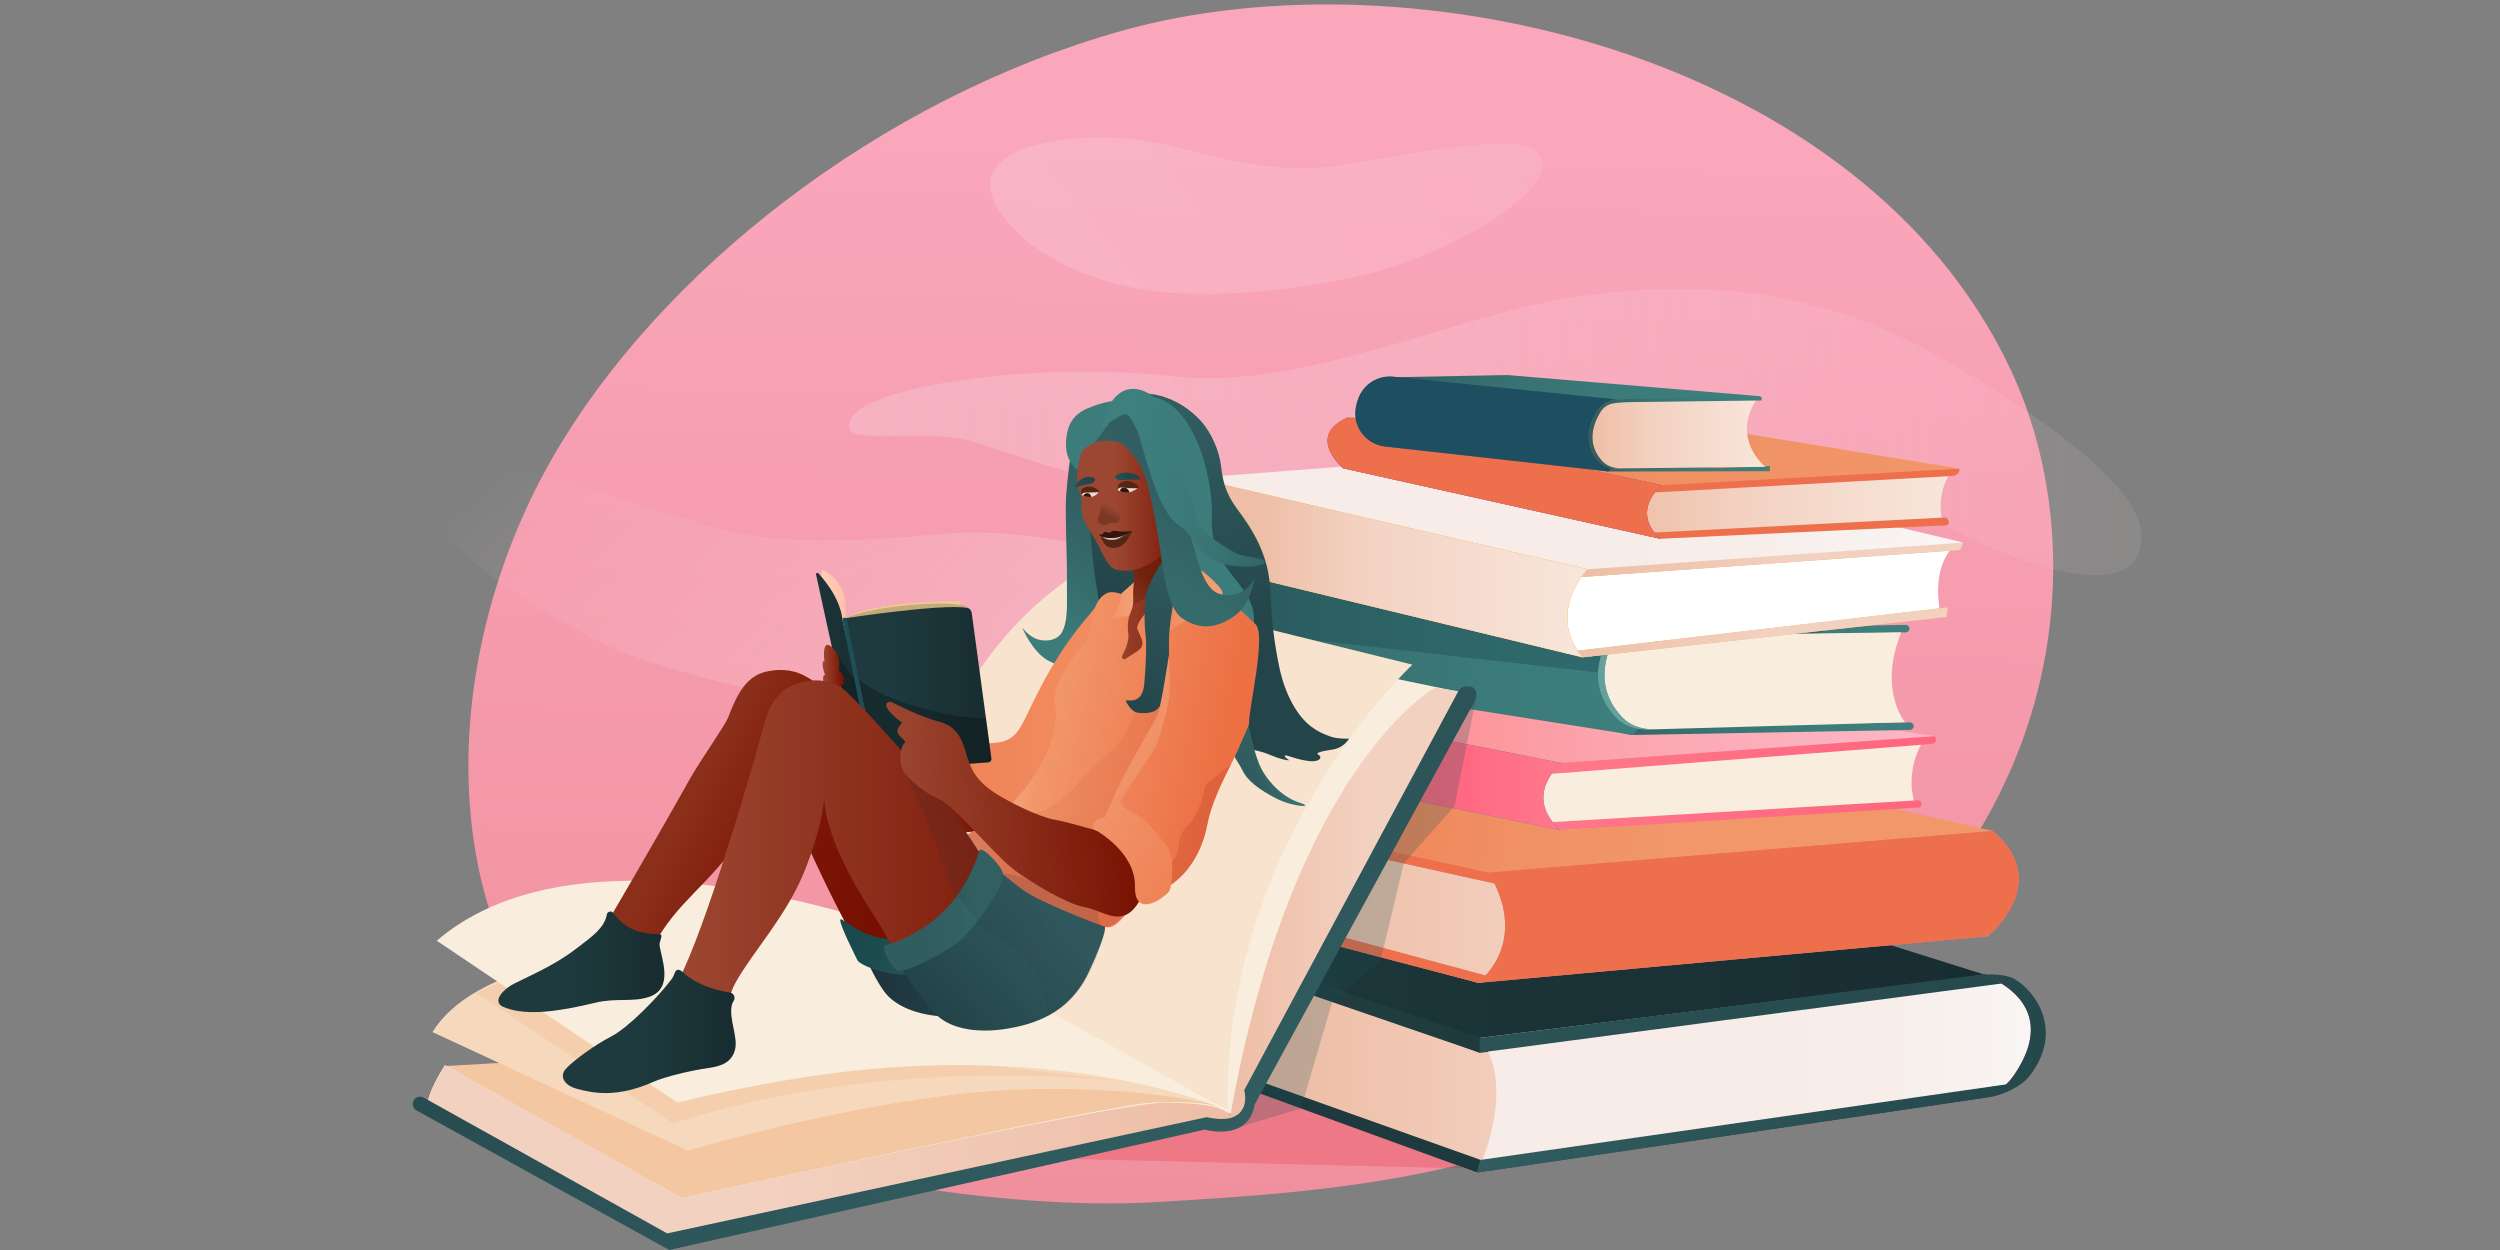 <svg xmlns="http://www.w3.org/2000/svg" xmlns:xlink="http://www.w3.org/1999/xlink" viewBox="0 0 1440 720"><rect x="0" y="0" width="1440" height="720" fill="#808080" stroke="none"/><defs><linearGradient id="linear-gradient" x1="497.43" x2="173.33" y1="848.78" y2="1653.29" gradientTransform="rotate(-21.24 -1604.116 -70.046) scale(1.03 1.08)" gradientUnits="userSpaceOnUse"><stop offset="0" stop-color="#faa6bb"/><stop offset=".81" stop-color="#ee8a96"/></linearGradient><linearGradient id="linear-gradient-2" x1="-4418.63" x2="-3763.01" y1="-2316.76" y2="-2063.04" gradientTransform="matrix(-.991 .375 -.368 -.973 -4013.12 -341.39)" gradientUnits="userSpaceOnUse"><stop offset="0" stop-color="#f8d7dd" stop-opacity=".2"/><stop offset=".2" stop-color="#f7d3da" stop-opacity=".34"/><stop offset=".65" stop-color="#f5cbd3" stop-opacity=".7"/><stop offset="1" stop-color="#f4c5ce"/></linearGradient><linearGradient id="linear-gradient-3" x1="-2722.79" x2="-2179" y1="-459.89" y2="-363.69" gradientTransform="rotate(-41.66 457.087 -2662.855) scale(.48 1)" gradientUnits="userSpaceOnUse"><stop offset="0" stop-color="#f8d7dd"/><stop offset="1" stop-color="#f4c5ce"/></linearGradient><linearGradient id="linear-gradient-4" x1="-5760.94" x2="-5017.43" y1="-874.24" y2="-742.71" gradientTransform="matrix(-.328 -.364 -.796 .611 -1933.96 -1124.71)" gradientUnits="userSpaceOnUse"><stop offset="0" stop-color="#f8d7dd"/><stop offset=".16" stop-color="#f7d4da" stop-opacity=".86"/><stop offset=".52" stop-color="#f6ced5" stop-opacity=".51"/><stop offset="1" stop-color="#f4c5ce" stop-opacity="0"/></linearGradient><linearGradient xlink:href="#linear-gradient-3" id="linear-gradient-5" x1="1472.01" x2="2387.13" y1="-4872.2" y2="-4710.32" gradientTransform="matrix(.297 .221 .122 -.807 865.49 -3871.19)"/><linearGradient id="linear-gradient-6" x1="570.06" x2="888.93" y1="590.8" y2="590.8" gradientUnits="userSpaceOnUse"><stop offset=".55" stop-color="#eebea6"/><stop offset="1" stop-color="#f3d1c1"/></linearGradient><linearGradient id="linear-gradient-7" x1="572.88" x2="1173.69" y1="543.54" y2="543.54" gradientUnits="userSpaceOnUse"><stop offset="0" stop-color="#1e3a3e"/><stop offset=".95" stop-color="#182d31"/></linearGradient><linearGradient id="linear-gradient-8" x1="850.83" x2="1175.42" y1="618.7" y2="618.7" gradientUnits="userSpaceOnUse"><stop offset=".44" stop-color="#f7ece7"/><stop offset=".74" stop-color="#f7eeea"/><stop offset="1" stop-color="#f9f6f5"/></linearGradient><linearGradient id="linear-gradient-9" x1="572.88" x2="1157.48" y1="554.82" y2="554.82" gradientUnits="userSpaceOnUse"><stop offset="0" stop-color="#315d60"/><stop offset="1" stop-color="#25484b"/></linearGradient><linearGradient xlink:href="#linear-gradient-9" id="linear-gradient-10" x1="850.83" x2="1178.38" y1="618.36" y2="618.36"/><linearGradient xlink:href="#linear-gradient-9" id="linear-gradient-11" x1="850.83" x2="1162.13" y1="649.55" y2="649.55"/><linearGradient id="linear-gradient-12" x1="852.81" x2="564.42" y1="620.43" y2="620.43" gradientUnits="userSpaceOnUse"><stop offset=".32" stop-color="#1e3a3e"/><stop offset=".95" stop-color="#182d31"/></linearGradient><linearGradient xlink:href="#linear-gradient-6" id="linear-gradient-13" x1="598.5" x2="890.88" y1="505.09" y2="505.09"/><linearGradient id="linear-gradient-14" x1="596.02" x2="1148.14" y1="438.69" y2="508.65" gradientUnits="userSpaceOnUse"><stop offset="0" stop-color="#ee6f4c"/><stop offset=".31" stop-color="#f08256"/><stop offset=".31" stop-color="#f08256"/><stop offset=".51" stop-color="#f09164"/><stop offset=".67" stop-color="#f19769"/></linearGradient><linearGradient id="linear-gradient-15" x1="893.79" x2="1115.13" y1="434.86" y2="434.86" gradientUnits="userSpaceOnUse"><stop offset="0" stop-color="#ff798b"/><stop offset="1" stop-color="#ff657f"/></linearGradient><linearGradient xlink:href="#linear-gradient-15" id="linear-gradient-16" x1="873.01" x2="1106.83" y1="469.56" y2="469.56"/><linearGradient id="New_Gradient_Swatch_copy_9" x1="1114.35" x2="671.46" y1="413.49" y2="413.49" gradientUnits="userSpaceOnUse"><stop offset="0" stop-color="#fbb6c4"/><stop offset=".19" stop-color="#fbb1be"/><stop offset=".43" stop-color="#fca4ad"/><stop offset=".71" stop-color="#fd8e91"/><stop offset="1" stop-color="#ff726e"/></linearGradient><linearGradient id="linear-gradient-17" x1="899.35" x2="657.29" y1="436.24" y2="436.24" gradientUnits="userSpaceOnUse"><stop offset="0" stop-color="#ff788b"/><stop offset=".29" stop-color="#ff657f"/></linearGradient><linearGradient id="linear-gradient-18" x1="912.21" x2="1102.27" y1="416.14" y2="416.14" gradientUnits="userSpaceOnUse"><stop offset="0" stop-color="#315d60"/><stop offset=".03" stop-color="#315f62"/><stop offset=".33" stop-color="#387171"/><stop offset=".65" stop-color="#3b7c7a"/><stop offset="1" stop-color="#3d807e"/></linearGradient><linearGradient xlink:href="#linear-gradient-18" id="linear-gradient-19" x1="686.45" x2="959.75" y1="377.66" y2="377.66"/><linearGradient xlink:href="#linear-gradient-18" id="linear-gradient-20" x1="909.76" x2="1099.82" y1="359.97" y2="359.97"/><linearGradient id="linear-gradient-21" x1="910.03" x2="1130.86" y1="322.46" y2="322.46" gradientUnits="userSpaceOnUse"><stop offset="0" stop-color="#eebea6"/><stop offset=".59" stop-color="#f3d1c1"/></linearGradient><linearGradient xlink:href="#linear-gradient-21" id="linear-gradient-22" x1="886.06" x2="1121.97" y1="364.21" y2="364.21"/><linearGradient xlink:href="#linear-gradient-8" id="linear-gradient-23" x1="687.95" x2="1130.86" y1="302.97" y2="302.97"/><linearGradient id="linear-gradient-24" x1="672.71" x2="914.37" y1="326.96" y2="326.96" gradientUnits="userSpaceOnUse"><stop offset=".22" stop-color="#eebea6"/><stop offset=".45" stop-color="#f3d1c1"/><stop offset=".49" stop-color="#f3d3c3"/><stop offset="1" stop-color="#f8e6db"/></linearGradient><linearGradient id="linear-gradient-25" x1="933.27" x2="1123.81" y1="288.9" y2="288.9" gradientUnits="userSpaceOnUse"><stop offset="0" stop-color="#eebea6"/><stop offset=".36" stop-color="#f3d1c1"/><stop offset=".41" stop-color="#f3d3c3"/><stop offset="1" stop-color="#f8e6db"/></linearGradient><linearGradient id="linear-gradient-26" x1="776.2" x2="1128.73" y1="263.88" y2="263.88" gradientUnits="userSpaceOnUse"><stop offset="0" stop-color="#f08256"/><stop offset=".01" stop-color="#f08256"/><stop offset=".56" stop-color="#f09164"/><stop offset="1" stop-color="#f19769"/></linearGradient><linearGradient id="linear-gradient-27" x1="708.56" x2="246.03" y1="664.41" y2="664.41" gradientUnits="userSpaceOnUse"><stop offset="0" stop-color="#eebea6"/><stop offset=".6" stop-color="#f3d1c1"/></linearGradient><linearGradient xlink:href="#linear-gradient-27" id="linear-gradient-28" x1="708.29" x2="843.68" y1="520.34" y2="520.34"/><linearGradient id="linear-gradient-29" x1="643.54" x2="517.59" y1="690.08" y2="471.92" gradientUnits="userSpaceOnUse"><stop offset=".03" stop-color="#315d60"/><stop offset="1" stop-color="#284c50"/></linearGradient><linearGradient xlink:href="#linear-gradient-18" id="linear-gradient-30" x1="910.14" x2="1019.42" y1="267.26" y2="267.26"/><linearGradient xlink:href="#linear-gradient-18" id="linear-gradient-31" x1="796.97" x2="1014.2" y1="230.98" y2="230.98"/><linearGradient xlink:href="#linear-gradient-25" id="linear-gradient-32" x1="915.84" x2="1016.81" y1="249.7" y2="249.7"/><linearGradient xlink:href="#linear-gradient-18" id="linear-gradient-33" x1="915.15" x2="1014.73" y1="249.21" y2="249.21"/><linearGradient id="linear-gradient-34" x1="317.92" x2="512.7" y1="828.74" y2="971.34" gradientTransform="rotate(-10.09 -1811.397 308.254)" gradientUnits="userSpaceOnUse"><stop offset=".11" stop-color="#8b2e1a"/><stop offset=".23" stop-color="#83220f"/><stop offset=".44" stop-color="#7a1404"/><stop offset=".63" stop-color="#771000"/></linearGradient><linearGradient id="linear-gradient-35" x1="500.72" x2="612.02" y1="170.68" y2="170.68" gradientTransform="rotate(9.69 -1754.829 344.982)" gradientUnits="userSpaceOnUse"><stop offset="0" stop-color="#1e323c"/><stop offset=".65" stop-color="#234448"/></linearGradient><linearGradient id="linear-gradient-36" x1="315.95" x2="388.42" y1="-565.47" y2="-565.47" gradientTransform="rotate(27.63 -1795.648 331.732)" gradientUnits="userSpaceOnUse"><stop offset="0" stop-color="#19484c"/><stop offset=".39" stop-color="#1d4c4f"/><stop offset=".79" stop-color="#29585a"/><stop offset="1" stop-color="#336264"/></linearGradient><linearGradient id="linear-gradient-37" x1="-4257.73" x2="-4394.25" y1="-585.32" y2="-348.86" gradientTransform="rotate(-162.93 -1742.652 -17.767) scale(.97 -.78)" gradientUnits="userSpaceOnUse"><stop offset=".03" stop-color="#315d60"/><stop offset=".65" stop-color="#234448"/></linearGradient><linearGradient xlink:href="#linear-gradient-37" id="linear-gradient-38" x1="1618.29" x2="1481.88" y1="1317.91" y2="1554.17" gradientTransform="matrix(.606 -.205 .237 .701 -634.26 -370.1)"/><linearGradient id="linear-gradient-39" x1="753.95" x2="658.76" y1="1270.1" y2="1344.96" gradientTransform="matrix(.758 -.363 .432 .902 -472.44 -607.73)" gradientUnits="userSpaceOnUse"><stop offset="0" stop-color="#315d60"/><stop offset=".35" stop-color="#326163"/><stop offset=".71" stop-color="#366d6d"/><stop offset="1" stop-color="#3c7d7b"/></linearGradient><linearGradient id="linear-gradient-40" x1="539.13" x2="632.53" y1="422.79" y2="422.79" gradientUnits="userSpaceOnUse"><stop offset="0" stop-color="#f08256"/><stop offset="1" stop-color="#f18d60"/></linearGradient><linearGradient id="linear-gradient-41" x1="487.89" x2="571.32" y1="438.98" y2="438.98" gradientUnits="userSpaceOnUse"><stop offset="0" stop-color="#9c4731"/><stop offset="1" stop-color="#771000"/></linearGradient><linearGradient xlink:href="#linear-gradient-41" id="linear-gradient-42" x1="519.94" x2="549.81" y1="411.2" y2="411.2"/><linearGradient id="New_Gradient_Swatch_18" x1="473.24" x2="508.81" y1="386.37" y2="386.37" gradientUnits="userSpaceOnUse"><stop offset="0" stop-color="#ffccb4"/><stop offset="1" stop-color="#ffb297"/></linearGradient><linearGradient id="linear-gradient-43" x1="470.03" x2="505.19" y1="386.76" y2="386.76" gradientUnits="userSpaceOnUse"><stop offset="0" stop-color="#1b3337"/><stop offset=".95" stop-color="#182d31"/></linearGradient><linearGradient id="linear-gradient-44" x1="486.95" x2="571.08" y1="396.62" y2="396.62" gradientUnits="userSpaceOnUse"><stop offset=".31" stop-color="#1e3a3e"/><stop offset=".95" stop-color="#182d31"/></linearGradient><linearGradient xlink:href="#linear-gradient-41" id="linear-gradient-45" x1="473.82" x2="486.13" y1="386.76" y2="386.76"/><linearGradient id="linear-gradient-46" x1="287.05" x2="382.71" y1="554.01" y2="554.01" gradientUnits="userSpaceOnUse"><stop offset=".44" stop-color="#1e3a3e"/><stop offset=".95" stop-color="#182d31"/></linearGradient><linearGradient xlink:href="#linear-gradient-39" id="linear-gradient-47" x1="614.01" x2="722.44" y1="317.46" y2="317.46"/><linearGradient xlink:href="#linear-gradient-41" id="linear-gradient-48" x1="640.76" x2="692.19" y1="350.87" y2="350.87"/><linearGradient id="linear-gradient-49" x1="665.35" x2="644.45" y1="322.89" y2="351.61" gradientUnits="userSpaceOnUse"><stop offset=".27" stop-color="#5e1802"/><stop offset="1" stop-color="#8d342b"/></linearGradient><linearGradient id="linear-gradient-50" x1="620.31" x2="684.92" y1="289.83" y2="289.83" gradientUnits="userSpaceOnUse"><stop offset=".34" stop-color="#9c4731"/><stop offset="1" stop-color="#771000"/></linearGradient><linearGradient id="linear-gradient-51" x1="560.18" x2="726.55" y1="413.03" y2="447.72" gradientUnits="userSpaceOnUse"><stop offset=".07" stop-color="#f6bb9d"/><stop offset=".26" stop-color="#f19769"/><stop offset=".55" stop-color="#f08358"/><stop offset=".86" stop-color="#ec7043"/></linearGradient><linearGradient id="linear-gradient-52" x1="557.35" x2="709.22" y1="487.07" y2="487.07" gradientUnits="userSpaceOnUse"><stop offset=".04" stop-color="#c95438" stop-opacity=".6"/><stop offset=".63" stop-color="#a5281a" stop-opacity=".2"/></linearGradient><linearGradient id="linear-gradient-53" x1="662.77" x2="704.23" y1="346.1" y2="346.1" gradientUnits="userSpaceOnUse"><stop offset="0" stop-color="#f08256"/><stop offset=".62" stop-color="#f1976d"/><stop offset="1" stop-color="#f2a077"/></linearGradient><linearGradient id="linear-gradient-54" x1="640.26" x2="653.17" y1="345.97" y2="345.97" gradientUnits="userSpaceOnUse"><stop offset="0" stop-color="#f1966c"/><stop offset=".14" stop-color="#f1976d"/><stop offset="1" stop-color="#f2a077"/></linearGradient><linearGradient xlink:href="#linear-gradient-41" id="linear-gradient-55" x1="390.68" x2="636.36" y1="491.85" y2="491.85"/><linearGradient id="linear-gradient-56" x1="-4249.64" x2="-4271.48" y1="-608.73" y2="-630.57" gradientTransform="rotate(-153.29 -1716.525 -44.396) scale(.97 -1)" gradientUnits="userSpaceOnUse"><stop offset="0" stop-color="#315d60"/><stop offset=".59" stop-color="#387372"/><stop offset="1" stop-color="#3c7d7b"/></linearGradient><linearGradient id="linear-gradient-57" x1="720.75" x2="672.11" y1="338.16" y2="422.4" gradientTransform="matrix(.88 0 0 1 58.28 -16.29)" gradientUnits="userSpaceOnUse"><stop offset="0" stop-color="#315d60"/><stop offset="1" stop-color="#24464a"/></linearGradient><linearGradient id="linear-gradient-58" x1="-4335.65" x2="-4311.55" y1="-236.7" y2="-162.44" gradientTransform="rotate(-167.43 -1747.71 -19.206) scale(.97 -1)" gradientUnits="userSpaceOnUse"><stop offset="0" stop-color="#315d60"/><stop offset=".53" stop-color="#326163"/><stop offset="1" stop-color="#366b6b"/></linearGradient><linearGradient xlink:href="#linear-gradient-18" id="linear-gradient-59" x1="-4383.34" x2="-4270.61" y1="-222.52" y2="-222.52" gradientTransform="rotate(-167.43 -1747.71 -19.206) scale(.97 -1)"/><linearGradient id="linear-gradient-60" x1="608.37" x2="530.02" y1="521.96" y2="591.64" gradientUnits="userSpaceOnUse"><stop offset=".03" stop-color="#315d60"/><stop offset=".87" stop-color="#234448"/></linearGradient><linearGradient id="linear-gradient-61" x1="475.56" x2="548.18" y1="767.96" y2="767.96" gradientTransform="rotate(-6.11 -1756.342 350.467)" gradientUnits="userSpaceOnUse"><stop offset=".34" stop-color="#315d60"/><stop offset=".62" stop-color="#326163"/><stop offset=".75" stop-color="#346667"/></linearGradient><linearGradient xlink:href="#linear-gradient-46" id="linear-gradient-62" x1="324.21" x2="423.77" y1="594.11" y2="594.11"/><linearGradient xlink:href="#linear-gradient-41" id="linear-gradient-63" x1="494.68" x2="637.34" y1="639.04" y2="639.04" gradientTransform="rotate(-4.32 -1725.256 280.888)"/><linearGradient id="linear-gradient-64" x1="699.34" x2="640.33" y1="468.41" y2="434.33" gradientUnits="userSpaceOnUse"><stop offset="0" stop-color="#f08256"/><stop offset="1" stop-color="#f1966c"/></linearGradient><linearGradient id="linear-gradient-65" x1="653.87" x2="668.46" y1="247.16" y2="247.16" gradientTransform="rotate(-4.09 1037.01 422.877)" gradientUnits="userSpaceOnUse"><stop offset="0" stop-color="#294f53"/><stop offset=".69" stop-color="#234448"/></linearGradient><linearGradient xlink:href="#linear-gradient-65" id="linear-gradient-66" x1="630.42" x2="642.26" y1="248.51" y2="248.51"/><linearGradient id="linear-gradient-67" x1="410.36" x2="400.14" y1="408.93" y2="399.92" gradientTransform="matrix(-1.282 .27 .206 .979 1075.79 -213.69)" gradientUnits="userSpaceOnUse"><stop offset=".14" stop-color="#562615"/><stop offset=".21" stop-color="#582918" stop-opacity=".92"/><stop offset=".32" stop-color="#5d3122" stop-opacity=".7"/><stop offset=".44" stop-color="#673f32" stop-opacity=".35"/><stop offset=".54" stop-color="#714d42" stop-opacity="0"/></linearGradient><linearGradient id="linear-gradient-68" x1="494.76" x2="649.83" y1="497.56" y2="529.89" gradientUnits="userSpaceOnUse"><stop offset="0" stop-color="#1b292e"/><stop offset="1" stop-color="#2f3b4b"/></linearGradient><style>.cls-2{opacity:.55;fill:#f3c7a1}.cls-6{fill:#66a09c}.cls-9{fill:#fff}.cls-13{fill:#31140a}.cls-15{fill:#edb74a}.cls-18,.cls-2,.cls-21{mix-blend-mode:multiply}.cls-18{opacity:.11}.cls-37{fill:#ee6f4c}.cls-39{fill:#af5099}.cls-9{opacity:.8}.cls-18,.cls-56{fill:#d0859f}.cls-69{fill:#562615}.cls-71{fill:#da6a2c}.cls-79{opacity:.44;fill:#1e4e56}.cls-89{fill:#f9eddd}</style></defs><g style="isolation:isolate"><g id="Layer_2"><g id="Layer_3"><path d="M0 0h1440v720H0z" style="fill:none"/><path d="M387.87 647.07c60.74 27.31 186.77 50.63 277.97 45.35 117.75-6.81 201.31-15.38 324.23-78.83 195.91-101.11 222.47-286.63 167.41-402.07C1071.66 31.57 813.5-29.08 646.19 17.73 506.46 56.82 379.3 157.07 318.12 263.88c-78.91 137.78-64.91 322.65 69.75 383.19Z" style="fill:url(#linear-gradient)"/><path d="M1233.13 305.69c-3.55-32.35-80.31-80.08-118-101.16-70.54-39.45-139.03-43.6-208.52-33.31-69.49 10.3-156.16 54.16-231.15 45.56-74.99-8.6-173.6 4.54-184.96 23.96-11.36 19.42 39.86 3.34 73.02 14.52s128.65 42.61 181.11 41c52.46-1.6 95.6-24.82 151.07-27.3 55.46-2.48 159.71-2.06 219.62 31s122.39 47.39 117.81 5.72Z" style="fill:url(#linear-gradient-2);opacity:.48"/><path d="M582.75 130.26s16.29 22.42 63.34 34.08c52.41 12.99 133.98-2.73 157.3-11 70.71-25.07 105.59-61.93 73.02-69.89-19.32-4.72-92.55 10.5-113.77 12.99s-49.32-2.02-87.61-12.3c-47.41-12.73-137.79-2.51-92.28 46.11Z" style="fill:url(#linear-gradient-3);opacity:.28"/><path d="M662.98 387.21s-27.87 17.95-96.54 23.18c-76.48 5.83-187.98-24.14-219.25-39.85-94.85-47.65-136.84-103.07-89.34-106.54 28.18-2.06 128.51 33.29 157.96 41.04 29.45 7.75 69.98 7.82 126.01 2.54 69.37-6.54 194.88 25.92 121.16 79.63Z" style="opacity:.47;fill:url(#linear-gradient-4)"/><path d="M714.47 432.77s2.22-32.12 31.98-58.96c33.14-29.9 74.15-54.5 154.48-43.37 135.88 18.82 119.75 86.91 99.1 105.34-12.25 10.93-100.4-6.35-117.24-3.88s-58.26 14.08-82.12 36.9c-29.55 28.26-98.57 36.3-86.2-36.03Z" style="fill:url(#linear-gradient-5);opacity:.47"/><g style="opacity:.18"><path d="m857.73 673.37-247.48-5.98-102.3-52.84 154.57-47.45 195.21 106.27z" style="fill:#dc0c15;mix-blend-mode:multiply"/></g><path d="m888.93 616.2-36.68-18.34-270.9-91.71s19.75 43.74-11.29 64.9l280.77 104.41 38.1-59.26Z" class="cls-89"/><path d="m888.93 616.2-36.68-18.34-270.9-91.71s19.75 43.74-11.29 64.9l280.77 104.41 38.1-59.26Z" style="fill:url(#linear-gradient-6)"/><path d="m1070.94 587.98 102.75-7.7-16.21-14.38-271.37-85.15-313.23 22.58 279.36 102.99 218.7-18.34z" style="fill:url(#linear-gradient-7)"/><path d="m852.24 597.86 286.98-35.7c6.33-.79 12.76.5 18.26 3.74 12.37 7.27 28.91 23.66 7.84 53.96-4.57 6.58-11.69 10.95-19.61 12.12l-294.88 43.48s23.99-49.38 1.41-77.6Z" style="fill:url(#linear-gradient-8)"/><path d="M572.88 503.33v7.05l279.36 95.94 305.24-40.43s-7.91-3.24-14.78-4.69l-290.46 36.65-279.36-94.53Z" style="fill:url(#linear-gradient-9)"/><path d="M1140.07 631.97c7.92-1.17 15.04-5.54 19.61-12.12 21.06-30.3 4.52-46.69-7.84-53.96-3.63-2.13-7.66-3.4-11.8-3.81 6.07-.58 12.18.71 17.44 3.81 12.37 7.27 28.91 23.66 7.84 53.96-4.57 6.58-11.69 10.95-19.61 12.12l-294.88 43.48s.16-.33.41-.89l288.82-42.59Z" style="fill:#c13d56"/><path d="M1140.07 631.97c7.92-1.17 15.04-5.54 19.61-12.12 21.06-30.3 4.52-46.69-7.84-53.96-3.63-2.13-10.88-3.54-15.02-3.94 7.79-1.16 18.39-1.07 23.66 2.02 12.37 7.27 28.32 30.19 8.65 55.63-4.9 6.33-15.49 11.2-23.41 12.37l-294.88 43.48s.16-.33.41-.89l288.82-42.59Z" style="fill:url(#linear-gradient-10)"/><path d="M1162.13 623.65c-4.4 4.44-10.14 7.4-16.41 8.33l-294.88 43.48s.81-4.49 1.98-7.36l309.31-44.45Z" style="fill:url(#linear-gradient-11)"/><path d="M852.24 606.32v-8.46l-279.36-94.53v7.05" style="opacity:.3"/><path d="m852.81 668.1-1.98 7.36-286.41-104.41v-5.64L852.81 668.1z" style="fill:url(#linear-gradient-12)"/><path d="m649.07 444.07-50.57 4.87s13.28 15.73 1.59 48.47l251.45 68.71 38.8-20.46.54-45.87s-6.19-17.62-10.42-17.62c-4.23 0-231.39-38.1-231.39-38.1Z" style="fill:url(#linear-gradient-13)"/><path d="m855.07 490.63 6.67 18.43-269.11-59.35-1.41-5.64 268.08 47.97M881.87 556.94l-26.09 4.99-260.32-69.89v7.05l256.08 67.02 33.16-6.35" class="cls-56"/><path d="m855.07 490.63 6.67 18.43-269.11-59.35-1.41-5.64 268.08 47.97M881.87 556.94l-26.09 4.99-260.32-69.89v7.05l256.08 67.02 33.16-6.35" class="cls-37"/><path d="m905.86 534.37-48.68-31.75-265.96-58.55 292.06-25.4 264.55 59.96-55.73 21.87-186.24 33.87z" style="fill:url(#linear-gradient-14)"/><path d="M857.18 502.62s25.4 35.27-5.64 63.49l293.47-26.81s38.1-31.04 2.82-60.67l-290.65 23.99Z" class="cls-56"/><path d="M857.18 502.62s25.4 35.27-5.64 63.49l293.47-26.81s38.1-31.04 2.82-60.67l-290.65 23.99Z" class="cls-18"/><path d="M1157.86 523.65c-5.27 9.48-12.85 15.66-12.85 15.66l-75.85 6.93c39.46-5.88 68.44-14.57 88.69-22.59Z" class="cls-18"/><path d="M857.18 502.62s25.4 35.27-5.64 63.49l289.4-26.44c2.82-.26 5.45-1.49 7.43-3.51 8.46-8.6 28.04-33.53-.54-57.53l-290.65 23.99Z" class="cls-37"/><path d="m1068.61 426.33 39.6-.19s-11.76 16.51-5.15 37.39l-204.34 14.64-29.04-16.39 3.26-27.59s6.31-9.92 9.65-9.48c3.35.45 186.02 1.61 186.02 1.61Z" class="cls-89"/><path d="m901.99 433.76-8.2 11.97 217.79-17.15c.75-.05 2.77-.19 3.36-1.59.67-1.6-.59-3-.59-3l-215.82 10.17" style="fill:url(#linear-gradient-15)"/><path d="m875.46 469.46 19.88 5.66c.23.07-1.28-1.59-1.03-1.61l210.28-12.53a2.083 2.083 0 0 1 2.21 2.36 2.09 2.09 0 0 1-1.94 1.81l-205.8 13.01c-.24.01-.48-.01-.7-.08L873 470.86" style="fill:url(#linear-gradient-16)"/><path d="m830.2 426.02 67.15 13.06c1.33.26 2.68.34 4.03.24l212.96-15.33-247.99-36.36-194.89 6.68 42.31 19.03 116.43 12.68Z" style="fill:url(#New_Gradient_Swatch_copy_9)"/><path d="M899.35 439.46s-22.91 18.49-.64 38.71l-229.89-47.15s-27.63-22.66 2.64-36.72l227.89 45.15Z" style="fill:#3d6ebe"/><path d="M899.35 439.46s-22.91 18.49-.64 38.71l-229.89-47.15s-27.63-22.66 2.64-36.72l227.89 45.15Z" style="fill:url(#linear-gradient-17)"/><path d="M659.92 420.27c3.4 6.25 8.9 10.76 8.9 10.76l59.41 12.18c-30.73-7.71-52.94-15.99-68.32-22.94Z" style="fill:#3d6ebe;opacity:.11;mix-blend-mode:multiply"/><path d="m912.21 408.91 21.57 13.21 5.88 1.24 160.49-2.94c1.18-.02 2.13-.98 2.13-2.16 0-1.23-1.02-2.22-2.25-2.18l-49.52.9-117.22-1.69-21.07-6.39Z" style="fill:url(#linear-gradient-18)"/><path d="m954.95 397.12-3.93-46.04-227.26-19.01c-14.96-1.25-28.96 7.56-34.24 21.61-1.56 4.16-2.7 8.68-3 13.38-1.14 17.99 10.29 18.97 28.24 20.58l226.08 35.74 18.9-29.82" style="fill:url(#linear-gradient-19)"/><path d="m909.76 352.75 21.57 13.21 5.88 1.24 160.49-2.94c1.18-.02 2.13-.98 2.13-2.16 0-1.23-1.02-2.22-2.25-2.18l-49.52.9-117.22-1.69-21.07-6.39Z" style="fill:url(#linear-gradient-20)"/><path d="m714.76 363.94 2.51-31.08 120.77-4.33 254 17.09-112.01 48.54" class="cls-79"/><path d="m1095.14 364.21-147.5 2.02c-9.37-.04-13.54-10.31-18.27-2.22-7.31 12.51-13.63 31.99 2.61 49.11 5.15 5.43 12.4 7.21 19.88 7l145.4-4.11s-15.67-18.81-2.12-51.8Z" class="cls-89"/><path d="M928.18 364.01c4.73-8.09 13.47-12.97 22.84-12.94l136.23-3.08s-.04.06-.06.1l-132.58 3c-9.37-.04-18.11 4.85-22.84 12.94-7.31 12.51-13.63 31.99 2.61 49.11 4.47 4.71 10.51 6.67 16.92 6.97l-.63.02c-7.48.2-14.72-1.57-19.88-7-16.24-17.11-9.92-36.6-2.61-49.11Z" class="cls-6"/><path d="m1092.97 346.22-147.05 4.71s-7.78 2.26-11.69 6.24l6.66-1.62c4.12-1 8.33-1.57 12.56-1.69l139.51-4.05v-3.59Z" class="cls-6"/><path d="M928.18 364.01c1.98-3.39 4.68-6.22 7.83-8.36.41-.3.83-.6 1.27-.87 4.05-2.55 8.76-3.85 13.54-4l142.15-4.56v3.59l-132.67 3.85c-4.94.14-9.86.58-14.74 1.31-5.68.84-10.83 4.02-13.74 8.96l-.06.09c-7.31 12.51-13.63 31.99 2.61 49.11 4.47 4.71 10.51 6.67 16.92 6.97l-3.08.08c-6.48.17-12.82-2.25-17.3-6.93-16.41-17.14-10.07-36.7-2.74-49.24Z" class="cls-6"/><path d="m1085.25 305.79 39.31 9.69s-12.29 10.87-6.86 38.03l-206.23 25.08-28.23-20.62 4.88-36.23s6.92-13.18 10.26-12.69c3.34.49 186.87-3.26 186.87-3.26Z" style="fill:#fff"/><path d="m917.42 318.67-7.39 13.76 219.07-15.66 1.76-4.28-216.94 6.8M888.61 367.85l20 6.96 213.36-24.98-.82 5.56-209.68 23.21-25.41-8.85" class="cls-15"/><path d="m917.42 318.67-7.39 13.76 219.07-15.66 1.76-4.28-216.94 6.8" style="fill:url(#linear-gradient-21)"/><path d="m888.61 367.85 20 6.96 213.36-24.98-.82 5.56-209.68 23.21-25.41-8.85" style="fill:url(#linear-gradient-22)"/><path d="m872.31 347.28 42.06-19.4 216.49-15.39-227.36-53.83-215.55 16.67 41.42 23.69 142.94 48.26z" style="fill:url(#linear-gradient-23)"/><path d="M914.37 327.88s-24.11 24.87-2.9 50.72l-228.31-55.1s-26.45-28.89 4.8-48.17l226.41 52.55Z" class="cls-15"/><path d="M914.37 327.88s-24.11 24.87-2.9 50.72l-228.31-55.1s-26.45-28.89 4.8-48.17l226.41 52.55Z" class="cls-15"/><path d="M674.84 309.66c3.06 8.08 8.32 13.83 8.32 13.83l59 14.24c-30.43-9.2-52.28-19.41-67.32-28.08Z" class="cls-21" style="opacity:.11;mix-blend-mode:multiply;fill:#edb74a"/><path d="M914.37 327.88s-24.11 24.87-2.9 50.72l-228.31-55.1s-26.45-28.89 4.8-48.17l226.41 52.55Z" style="fill:url(#linear-gradient-24)"/><path d="m1092.25 271.23 31.56.37s-9.59 13-4.59 29.73l-163.03 8.99-22.92-13.44 2.96-21.95s5.16-7.83 7.82-7.43c2.66.4 148.21 3.73 148.21 3.73Z" style="fill:url(#linear-gradient-25)"/><path d="m959.4 273.95-6.93 9.72 172.16-9.52c.33-.02.89-.14 1.48-.34a3.651 3.651 0 0 0 2.47-2.87l.16-.98-172.1 4.26M937.78 303.06l15.61 3.64 167.02-8.63c.92-.05 2.14 1.87 2.19 2.79.04.92-.67 1.7-1.59 1.74l-164.82 7.7-20.39-6.17" class="cls-37"/><path d="m924.32 290.02 32.88-10.55 171.53-9.51-197.14-32.22-155.39 2.77 33.46 15.71 114.66 33.8z" style="fill:url(#linear-gradient-26)"/><path d="M957.2 279.47s-18.5 14.43-1.02 30.84L773.6 269.73s-21.72-18.42 2.59-29.23l181.01 38.97Z" class="cls-39"/><path d="M957.2 279.47s-18.5 14.43-1.02 30.84L773.6 269.73s-21.72-18.42 2.59-29.23l181.01 38.97Z" class="cls-39"/><path d="M766.66 261.04c2.63 5.02 6.95 8.69 6.95 8.69l47.19 10.49c-24.38-6.54-41.98-13.43-54.14-19.18Z" class="cls-21" style="fill:#af5099;opacity:.11;mix-blend-mode:multiply"/><path d="M957.2 279.47s-18.5 14.43-1.02 30.84L773.6 269.73s-21.72-18.42 2.59-29.23l181.01 38.97Z" class="cls-37"/><path d="m850.38 401.34-12.53 62.96-29.22 32.88-13.4 56.02-28.01 24.36-17.82 60.92-44.06 13.23-41.8-243.42 186.84-6.95z" style="fill:#1e4e56;opacity:.23"/><path d="m457.21 679.35 222.65-35.45 27.22-5.42-191.28-93.03-208.03 65.75-52.06 2.85 135.75 80.84 65.75-15.54z" style="fill:#f3c7a1"/><path d="M708.29 644.68s-17.93-10.76-44.24-9.56c-26.3 1.2-271.4 55-271.4 55l-136.3-76.52s-9.9 14.67-10.33 24.07l139.45 77.55 322.81-70.54Z" class="cls-89"/><path d="M708.29 644.68s5.98-11.96-44.24-9.56c-26.3 1.25-272.59 57.39-272.59 57.39l-135.1-78.91s-9.9 14.67-10.33 24.07l139.45 77.55 322.81-70.54Z" class="cls-89"/><path d="M708.29 644.68s5.98-9.56-38.26-9.56c-26.33 0-277.37 55-277.37 55l-136.3-76.52s-9.9 14.67-10.33 24.07l139.45 77.55 322.81-70.54Z" style="fill:url(#linear-gradient-27)"/><path d="m307.77 611.2-29.84 1.73 118.31 62.84s122.82-49.27 231.78-47.35l-320.25-17.21Z" class="cls-2"/><path d="m817.23 439.75 22.57-41.36-224.77-46.63s-82.49 26.3-96.84 184.12l192.16 106.69s85.36-182.49 106.88-202.82Z" class="cls-89"/><path d="M813.5 382.85S704.68 484.04 707.08 638.49l-188.89-102.6s-1.2-132.71 96.84-202.05l198.47 49.02Z" class="cls-89"/><path d="M813.5 382.85S704.68 484.04 707.08 638.49l-188.89-102.6s-1.2-132.71 96.84-202.05l198.47 49.02Z" style="opacity:.26;fill:#f3c7a1"/><path d="m843.68 398.8-17.04-2.8s-82.49 45.43-118.36 248.68l5.74-3.49 7.76-11.7L843.67 398.8Z" style="fill:url(#linear-gradient-28)"/><path d="M239.95 639.62 385.48 720l308.46-69.34s25.11 7.17 28.69-14.35L849.4 403.88c1.87-3.39 1.1-8.09-2.75-8.44l-1.44-.13a5.38 5.38 0 0 0-5.21 2.8L716.66 627.94s2.34 8.41-2.63 13.25c-2.98 2.91-8.58 4.53-18.89 2.29l-310.85 66.95-140.23-78.21c-2.38-1.33-5.38-.09-6.13 2.53-.54 1.89.3 3.91 2.02 4.86Z" style="fill:url(#linear-gradient-29)"/><path d="m249.18 594.46 147.06 68.15s107.2-31.74 187.5-35c80.31-3.26 123.33 10.87 123.33 10.87l-166.03-89.15s-245.24-30.19-291.86 45.13Z" class="cls-89"/><path d="m249.18 594.46 147.06 68.15s107.2-31.74 187.5-35c80.31-3.26 123.33 10.87 123.33 10.87l-166.03-89.15s-245.24-30.19-291.86 45.13Z" style="fill:#f3c7a1;opacity:.55"/><path d="m447.65 599.25 205.24 24.18s-137.09-18.2-265.02 23.65l-113.71-75.15 40.9-18.94 132.58 46.27Z" class="cls-2"/><path d="m251.57 541.86 138.69 93.26s63.31-16.3 123.14-20.32c124.34-8.37 197.27 26.3 197.27 26.3L518.18 535.89s-180.53-68.15-266.61 5.98Z" class="cls-89"/><path d="m910.14 262.97 12.28 7.8 3.37.77 93.58-.17.05-2.75-28.75.81-68.47-2.59-12.06-3.87z" class="cls-71"/><path d="m910.14 262.97 12.28 7.8 3.37.77 93.58-.17.05-2.75-28.75.81-68.47-2.59-12.06-3.87z" style="fill:url(#linear-gradient-30)"/><path d="m796.97 235.23 1.74-17.86 69.52-1.35 145.97 12.24-27.54 17.68" style="fill:url(#linear-gradient-31)"/><path d="m934.84 256.59-4.09-26.53-128.3-13.09c-8.59-.86-16.73 4.07-19.9 12.11-.94 2.38-1.63 4.97-1.85 7.67-.83 10.34 6.94 19.38 17.25 20.48l128.53 14.33 11.16-16.98" style="fill:#1d516a"/><path d="m934.84 256.59-4.09-26.53-128.3-13.09c-8.59-.86-16.73 4.07-19.9 12.11-.94 2.38-1.63 4.97-1.85 7.67-.83 10.34 6.94 19.38 17.25 20.48l128.53 14.33 11.16-16.98" class="cls-79"/><path d="m1012.1 229.59-78.4.48c-5.39-.11-10.46 2.62-13.26 7.23-4.33 7.13-8.15 18.28 1.04 28.28 2.91 3.17 7.06 4.26 11.37 4.22l83.97-.89s-20.31-16.24-4.71-39.31Z" style="fill:url(#linear-gradient-32)"/><path d="M919.75 237.29c2.8-4.61 7.87-7.34 13.26-7.23l78.4-.48-.04.05-76.3.47c-5.39-.11-10.46 2.62-13.26 7.23-4.33 7.13-8.15 18.28 1.04 28.28 2.53 2.75 5.99 3.94 9.67 4.17h-.36c-4.31.05-8.46-1.04-11.37-4.21-9.18-10-5.36-21.15-1.04-28.28Z" class="cls-71"/><path d="M919.75 237.29c1.17-1.93 2.75-3.53 4.58-4.73.24-.17.48-.34.74-.49 2.35-1.43 5.08-2.13 7.83-2.18l81.82-1.28-.04 2.06-76.35.96c-2.84.04-5.68.24-8.49.61-3.27.43-6.27 2.21-7.99 5.02l-.03.05c-4.33 7.13-8.15 18.28 1.04 28.28 2.53 2.75 5.99 3.94 9.67 4.17l-1.77.02c-3.73.04-7.36-1.42-9.89-4.15-9.28-10.02-5.45-21.21-1.11-28.35Z" style="fill:url(#linear-gradient-33)"/><path d="M599.09 556.55s-49.09 45.9-89.93 8.86c-19.79-17.95-60.45-116.26-60.45-116.26s-5.98 11.79-20.18 31.6c-22.89 31.93-37.84 37.86-51.97 63.66-4.09-1.52-7.44.04-10.35-1.06-18.87-7.12-16.54-11.77-16.54-11.77s28.29-48.16 47.57-82.68c6.09-10.9 20.4-30.88 22.27-35.89 5.29-14.24 11.06-23.72 21.74-26.13 6.23-1.4 14.41-1.82 22.28 2.41 36.48 19.62 83.11 88.71 83.11 88.71l52.45 78.53Z" style="fill:url(#linear-gradient-34)"/><path d="M549.35 545.19c-2.36-2.77-4.52-5.72-6.98-8.39-.56-.61-.93-1.25-1.16-1.9-11.83 9.15-27.17 17.37-43 15.88 0 0 7.16 16.42 12.88 22.5 6.96 7.4 19.8 12.14 36.03 12.37 10.96.15 24.23-1.01 36.36-8.49-11.3-9.04-21.62-19.4-32.46-28.92-1.06-.93-1.57-2-1.67-3.05Z" style="fill:url(#linear-gradient-35)"/><path d="M553.37 513.09s-15.23 24.31-37.85 27.4c-14.04 1.92-26.7-8.78-30.68-10.86s7.37 19.81 8.97 23.35 22.38 10.89 32.94 7.59c22.11-6.9 29.27-12.06 34.96-22.94 1.5-2.87-5.07-28.45-8.33-24.55Z" style="fill:url(#linear-gradient-36)"/><path d="M659.8 227.67c-3.46-1.51 4.92-1.37 13.03 1.77 6.49 2.51 13.01 6.69 18.82 12.98 5.81 6.29 10.58 16.82 11.65 25.93 1.07 9.12 2.69 14.65 7.13 21.68 4.13 6.53 19.92 23.51 21.16 48.71.97 19.84 2.21 30.52 5.22 45.23q3.01 14.71 10.13 25.48c7.02 10.63 15.47 13.33 19.42 14.81 3.95 1.47 10.7 1.2 10.7 1.2s-2.91 5.26-9.33 6.24c-6.43.98-10.59 1.95-8.26 3.1s1.17 4.61-6.64 3.42c-7.81-1.18-12.92-4.14-12.81-2.72s4.6 2.89 1.01 2.31c-3.58-.58-6.94-1.94-11.24-3.7-4.3-1.75-14.4-3.32-16.22-4.88-10-8.58-22.44-4.64-26.44-15.76s12.9-21.69 12.55-28.28c-.34-6.58 1-9.9-.1-16.83-1.1-6.93 2.86-37.69-3.5-45.31-3.39-4.07-23.49-.37-23.64-4.91-.13-3.98-.48-19.77-2.16-21.3-3.62-3.28.48-12.08-1.47-17.97-1.95-5.89-4.45-22.96-6.32-32.29-1.86-9.33-2.68-18.92-2.68-18.92Z" style="fill:url(#linear-gradient-37)"/><path d="M662.51 231.72c2.21-1.17-2.96-.53-8.01 2.26s-9.55 4.89-12.85 10.34c-3.3 5.45-5.83 13.16-5.58 21.52s.77 14.1-1.51 20.31c-2.12 5.78-11.11 20.47-9.23 43.69 1.48 18.29 1.79 28.08 1.32 41.49q-.47 13.41-4.18 22.92c-3.66 9.38-9.16 11.34-11.71 12.45-2.55 1.11-7.2.43-7.2.43s2.56 5.05 7.07 6.37c4.51 1.31 7.47 2.48 6 3.39s-.3 4.19 4.92 3.59c5.22-.6 8.41-3 8.49-1.7s-2.84 2.37-.44 2.07 4.55-1.35 7.3-2.7 5.72.3 6.77-1.04c3.86-4.9 6.02-13.46 7.56-23.48s1.49-12.72 1.01-18.79c-.48-6.07-1.75-9.22-1.75-15.55s11.25.43 14.79-6.21c1.89-3.54-1.22-34.3-1.62-38.49-.34-3.67-1.81-18.25-.82-19.56 2.12-2.8-1.64-11.2-.94-16.52s.57-20.95.83-29.46-.21-17.32-.21-17.32Z" style="fill:url(#linear-gradient-38)"/><path d="m638.76 262.52 3.19 4.29s-7.4-.58-9.46 7.74c-.84 3.38-4.95 22.6-4.7 28.25s2.17 25.81 3.68 34.29 5.17 32.29-.55 39.6c-7.47 9.55-17.02 8.95-26.64 4.09-9.62-4.86-15.47-19.23-15.47-19.23s4.09 5.55 9.45 6.87 10.04 0 12.49-2.93c1.92-2.29 3.9-7.28 3.83-18.32-.07-11.04-.04-12.83 0-18.09s-1.18-34.94-.49-43.6 2.05-23.88 4.19-27.44c2.14-3.56 4.33-13.14 7.36-14.24 3.02-1.09 4.49.85 5.53 2.95s7.58 15.75 7.58 15.75Z" style="fill:url(#linear-gradient-39)"/><path d="M632.53 347.06c-2.67 6.16-18.09 17.68-37.29 56.91-11.83 24.18-9.38 26.86-52.39 22.46-10.45-1.07 3.88 35.08 9.09 44.82 5.21 9.74 48.58 47.5 58.46 13.08 9.88-34.42 22.13-137.27 22.13-137.27Z" style="fill:url(#linear-gradient-40)"/><path d="M549.81 441.27c-16.51-5.1-50.78-34.18-56.52-41.3-5.74-7.12-9.83 15.38 3.46 35.56s53.15 53.7 68.1 41.02c14.95-12.69 1.46-30.19-15.05-35.29Z" style="fill:url(#linear-gradient-41)"/><path d="M549.76 416.92c-2.92-7.76-14.62-18.75-24.73-22.08-10.12-3.33-3.23 6.27 4.07 17.29 7.3 11.02 9.74 17.35 15.65 15.89 5.91-1.46 5.01-11.1 5.01-11.1Z" style="fill:url(#linear-gradient-42)"/><path d="m486.95 356.08 21.86 88.32 46.96-17.12-2.97-80.91s-50.03-.36-65.84 9.72Z" style="fill:#edd091;opacity:.9"/><path d="m486.95 356.08 21.86 88.32 46.96-17.12s2.66-72.23 2.66-76.03c.42-6.73-53.91-3.39-71.48 4.84Z" style="opacity:.9;fill:#bfa775"/><path d="M473.81 328.33s15.52 5.5 13.14 27.75c4.14 16.71 21.86 88.32 21.86 88.32l-19.56-31.11s-19.54-79.24-15.43-84.96Z" style="fill:url(#New_Gradient_Swatch_18)"/><path d="M470.05 330.87c5.43 25.53 19.19 87.14 19.19 87.14l15.95 25.56-20.02-86.66s-.01-11.52-13.8-26.7c-.52-.58-1.49-.1-1.32.66Z" style="fill:url(#linear-gradient-43)"/><path d="m559.7 352.92 11.36 84.12c.14 1.05-.64 2.01-1.7 2.08l-64.17 4.45-18.24-87.49s55.51-8.45 70.11-5.95c1.39.24 2.45 1.39 2.63 2.79Z" style="fill:url(#linear-gradient-44)"/><path d="M490.88 389.59c.3.34.99 1.32 1.4 1.53l10.59 54.24-10.96-25.06s-8.71-25.57-12.57-46.84c2.95 2.66 7.61 11.73 11.54 16.13Z" style="opacity:.23"/><path d="m567.9 413.68 3.12 23.09c.16 1.2-.72 2.29-1.94 2.38l-62.02 4.43-13.45-53.25c17.3 15.47 58.16 23.94 74.28 23.36Z" style="opacity:.25"/><path d="M478.16 371.94c3.49 2.25 6.34 7.71 4.84 13.98 2.17 2.1 3.38 4.08 3.08 6.14-.3 2.07-1.41 4.93-3.8 3.55 1.88 1.25 1.14 6.29-2.25 6.5-3.39.2-5.3-3.24-5.47-6.04-.17-2.8-1.28-8.11.87-7.21-.41.02-3.05-8.28-.51-8.17-.18.01-1.61-11.87 3.24-8.74Z" style="fill:url(#linear-gradient-45)"/><path d="M692.16 328.61c-4.39-2.83-29.39 0-29.39 0l14.69 21.91 14.69-21.91Z" style="fill:#bf4117"/><path d="M296.25 566.52c11.77-5.89 24.02-10.96 36.97-21.08 7.79-6.08 14.96-10.83 16.36-18.9.23-1.3 2.32-2.04 3.19-1.07 3.34 3.73 8.6 12.38 26.33 12.62.66 0 2.17-.18 1.86 1.49-.5 2.75-1.25 3.07-1.03 4.9.89 7.33 8.47 24.74-5.94 29.69-9.5 3.27-18.95.48-30.87 3.35-20.87 5.02-38.73 7.64-51.48 3.14-2.18-.77-4.31-1.64-4.57-4.06-.34-3.22 4.49-7.75 9.18-10.1Z" style="fill:url(#linear-gradient-46)"/><path d="M662.91 307.57c-17.41-14.8-42.85-35.91-46-40.89-2.14-3.37-3.48-7.83-2.65-14.88.63-5.4 2.74-12.63 12.12-16.58 9.92-4.18 14.96-4.27 29.58-6.69 29.96-4.96 43.09 45.75 42.01 68.43-1.54 32.39 23.51 37.89 24.33 59.22 2.1 54.51-18.06 53.52-29.02 48.15-10.96-5.38-30.36-96.75-30.36-96.75Z" style="fill:url(#linear-gradient-47)"/><path d="M682.44 307.51c1.06 9.74 4.62 23.84 9.19 27.67 4.57 3.83-20.21 22.68-24.8 34.81s-26.07 24.26-26.07 24.26 1.95-44.68 6.51-47.87c4.55-3.19 9.11-12.77 3.25-22.98-5.86-10.21 31.92-15.88 31.92-15.88Z" style="fill:url(#linear-gradient-48)"/><path d="M675.4 332.28c-2.22 7.73-4.26-.61-8.93 5.91-5.01 6.98-13.28 9.05-19.76 14.76-1.48 1.31-3.2 21.82-4.79 22.97 1.03-12.74 2.77-27.75 5.34-29.55 4.55-3.19 9.11-12.77 3.25-22.98-4.71-8.21 17.86-13.95 26.88-15.88.08 8.27.29 16.81-1.99 24.77Z" style="fill:url(#linear-gradient-49);opacity:.65"/><path d="M646.46 328.71c-5.89-.58-7.63-1.66-12.92-12.81-1.31-2.76-4.83-8.8-6.72-11.61-2.57-3.83-3.88-7.22-3.88-12.4 0-3.09.31-6.34-1.48-9.45-2.83-4.91.44-18.2.44-18.2 1.19-7.67 7.07-7.58 8.72-9.45 6.93-7.85 24.08-6.07 41.68 24.75 3.77 6.6 8.61-5.38 10.96.77s2.64 16.69-2.06 25.14-19.08 24.8-34.74 23.26Z" style="fill:url(#linear-gradient-50)"/><path d="M637.14 534.03c8.52.56 13.99-15.84 27.67-19.73 13.68-3.89 26.82-18.57 30.66-39.64 3.84-21.06 24.01-50.43 24.01-58.73s9.76-49.79 3.9-56.17c-5.86-6.38-27.92-24.26-27.92-24.26l-30.66 12.13s-10.93 10.85-9.69 14.68c1.24 3.83 5.91 8.94 0 12.77-2.39 1.55-4.77 3.1-6.76 4.39-1.18.77-2.6-.53-1.95-1.78 2.02-3.83 4.18-9.15 3.44-13.46-.94-5.52 1.19-12.57 2.45-16.08.48-1.33-.05-2.8-1.27-3.5-3.36-1.93-9.94-5.07-13.91-2.77-5.49 3.19-7.47 8.76-9.21 21.94-.94 7.1-22.77 25.64-20.15 41.94 4.45 27.65-26.31 66.28-50.43 74.97-4.69 1.69 28.9 32.03 36.98 37.42 9.49 6.34 23.28 14.57 42.81 15.86Z" style="fill:url(#linear-gradient-51)"/><path d="M697.63 449.36c-1.05.89-2.03 1.85-3.05 2.77-.1.09-.15.13-.23.2-.95 3.03-1.25 6.31-2.34 9.31a65.54 65.54 0 0 1-4.68 10.1c-1.73 3.02-4.64 4.62-6.28 7.63-2.59 4.74-1.51 10.96-4.7 15.33-4.58 6.28-10.27 10.13-17.56 12.97-1.26.49-2.55.92-3.81 1.42-.21.08-.35.14-.52.2-.14.16-.51.45-1.29.96-9.54 6.3-23.57 1.8-29.11-7.49-5.09-8.53-6.84-12.89-.52-19.56-.85-1.49-2.89-3.21-4.86-4.81h-.1c-13.34.46-26.98-5.09-37.97-12.85-8.71 11.93-23.57 14.05-23.24 15.21 1.35 4.8 25.21 30.31 36.98 37.42 19.12 11.55 21.19 10.1 42.81 15.86 8.25 2.2 13.99-15.84 27.67-19.73 13.68-3.89 26.82-18.57 30.66-39.64 1.96-10.73 8.15-23.6 13.75-34.75-3.66 3.36-7.78 6.21-11.6 9.44Z" style="fill:url(#linear-gradient-52)"/><path d="M673.34 363.6s28.28-18.25 30.63-21.09c2.34-2.85-11.81-13.9-11.81-13.9s-20.53 17.92-27.34 19.03 5.32-.32 8.53 15.96Z" style="fill:url(#linear-gradient-53)"/><path d="M640.26 356.56s3.23-1.07 10.18-1.93c4-8.21 1.25-9.54 2.73-19.23l-7.47 6.63s.75 6.39-5.43 14.53Z" style="fill:url(#linear-gradient-54)"/><path d="M504.36 446.95h.24c.69-.07 1.16-.57 1.05-1.1l-17.98-89.19c-.11-.54-.76-.91-1.44-.84-.69.07-1.16.57-1.05 1.1l17.98 89.19c.1.47.61.82 1.2.85Z" style="fill:#1e4e56"/><path d="M636.36 533.88c-2.43 10.62-15.64 34.74-30.37 47.57-7.99 6.96-26.57 10.32-44.12 10.32-26.98 0-40.7-37.05-59.89-66.64-30.46-46.98-27.04-67.58-27.04-67.58s-.19 15.74-11.42 43.94c-10.25 25.75-30.12 47.1-39.5 63.9-5.66 10.15-5.16 18.07-5.16 18.07s-17.58-6.51-28.18-18.49c15.97-30.63 41.72-119.64 47-138.98 4.27-15.64 5.53-20.08 11.7-26.47 6.92-7.15 26.31-12.43 38.39-.82 24.58 23.64 57.81 65.32 60.99 69.59 10.78 14.48 12.76 21.2 26.67 35.78 0 0 15.79 14.35 54.27 27.63 4.88 1.68 6.66 2.14 6.66 2.14Z" style="fill:url(#linear-gradient-55)"/><path d="m664.69 387.57-14.71 31.25a46.447 46.447 0 0 1-11.8 15.5c-5.81 4.97-13.45 11.84-16.77 16.25-5.71 7.57-20.09 19.01-27.97 17.73-7.89-1.28 37.81 23.48 37.81 23.48s8.78-26.96 14.34-34.27 16.42-28.83 20.87-36.35 6.83-43.93 6.83-43.93-5.15 2.99-8.61 10.35Z" style="opacity:.09;fill:#bf4117;mix-blend-mode:multiply"/><path d="M725.49 440.57c3.62 8.51 12.82 18.52 22.77 21.65s-3.26 2.88-13.45-2.46-16.25-10.14-19.11-15.91c-2.86-5.76-4.97-7.47-4.32-8.42s7.82-17.49 7.82-17.49 2.8 14.46 6.28 22.63Z" style="fill:url(#linear-gradient-56)"/><path d="M679.28 314.59s-2.89 18.79-2.72 24.99c.17 6.2-3.32 18.27-3.25 30.89s.31 17.59-1.79 26.23c-1.66 6.84-2.34 9.96-5.77 12.44-2.14 1.55-7.69 2.06-11.19 1.19-2.89-.72-5.41-5-6.06-6.57s9.43 3.55 10.61-9.9 1.38-23.38.65-29.05-.77-18.61.74-23.82c1.51-5.21 6.27-14.04 8.89-17.25 2.62-3.21 9.89-9.16 9.89-9.16Z" style="fill:url(#linear-gradient-57)"/><path d="m638.49 244.38-7.87 10.41s11.94-3.33 17.85 2.74c4.75 4.88 10.22 10.52 13.69 26.19 1.97 8.91 4.31 20.55 6.16 32.99 1.28 8.62 3.66 32.94 12.15 39.06 11.09 7.99 21.53 5.54 30.81-1.14 9.28-6.68 11.6-22.03 11.6-22.03s-2.94 6.28-8.51 8.63c-5.58 2.35-11.17 1.95-14.74-.47-2.8-1.89-6.46-6.44-9.6-17.37-3.14-10.93-3.7-12.69-5.27-17.89-1.58-5.19-8.87-34.78-12.15-43.21-3.29-8.43-9.23-23.22-12.65-26.32-3.42-3.1-7.7-7.97-11.38-8.47-3.68-.49-7.12 3.81-7.66 6.09s-2.41 10.78-2.41 10.78Z" style="fill:url(#linear-gradient-58)"/><path d="M640.74 242.36s3.74-2.56 6.17-3.55c2.43-.98 4.28.82 7.87 8.8s10.9 45.53 23.29 54.17c12.39 8.64 11 19.58 27.54 23.27 16.55 3.69 29.27-.92 19.69-3.27-9.58-2.35-10.02-.38-20.28-7.24-10.26-6.86-14.17-9.15-16.51-18.48-2.34-9.34-2.47-9.81-6.41-18.93-2.57-5.94-4.19-11.57-4.61-20.1-.39-7.91-6.5-21.44-9.04-24.72-3.64-4.69-17.01-14.76-27.06-2.41-4.26 5.24-7.33 16.95-7.33 16.95l6.69-4.49Z" style="fill:url(#linear-gradient-59)"/><path d="M518.71 557.53s16.3 23.97 22.97 29c8.11 6.12 21.56 8.63 37.6 6.12s36.59-8.69 47.84-32.75c11.25-24.06 9.24-26.02 9.24-26.02S601 520.9 589.3 512.68c-4.57-3.21-14.08-11.18-14.08-11.18l-3.9 1.25s-20.03-5.85-1.26 7.8c0 0-28.38 41.51-51.35 46.98Z" style="fill:url(#linear-gradient-60)"/><path d="M563.94 490.49s-5.99 21.9-23.1 37.03c-10.61 9.39-25.79 16.27-30.25 16.75s3.04 12.85 6.33 14.91c3.29 2.05 31.54-11.85 38.92-20.1 12.21-13.66 21.63-27.09 21.76-36.1.05-3.24-13.11-17.55-13.66-12.49Z" style="fill:url(#linear-gradient-61)"/><path d="M325.88 615.71c3.97-4.43 16.25-13.62 26.33-18.81 10.08-5.19 27.14-23.05 34.37-32.55.31-.41.99-1.13 2.13-4.08.85-2.2 2.63-2.1 4.31-.52 7.23 6.77 17.49 10.43 27.57 12 2.06.32 3.2 2.88 2.03 4.69-.46.7-.86 1.47-1.09 2.48-1.84 8.09 3.9 18.8 1.74 26.08-1.68 5.67-5.76 8.87-14.91 10.14-11.01 1.53-25.48 5.13-31.97 7.99-21.18 9.34-34.57 6.57-44.26 4-5.69-1.51-10.19-6.02-6.71-10.86.14-.2.29-.39.46-.57Z" style="fill:url(#linear-gradient-62)"/><path d="M661.19 507.54s-4.52 15.83-12.44 19.3c-7.92 3.47-13.72-2.16-24.22-4.33-10.49-2.17-28.55-12.9-39.57-20.87-11.02-7.97-35.65-37.77-43.38-41.03-9.06-3.82-15.38-9.55-19.63-13.96-4.24-4.41-4.55-15.89-.35-19.29-3.72-4.34-7.36-5.21-1.94-10.98-4.99-3.73-12.77-10.67-7.34-12.23 1.36-.39 11.4 6.14 25.07 10.51 5.59 1.79 14.03 2.24 18.36 16.82 3.16 10.64 5.25 18.09 19.45 26.58 13.79 8.25 27.51 13.45 32.36 14.11 4.85.66 23.77 6.13 23.77 6.13s28.7 4.74 29.86 29.23Z" style="fill:url(#linear-gradient-63)"/><path d="M673.3 377.22s-4.3 28.84-6.45 34.17-18.46 31.8-23.54 43.56c-5.08 11.76-7.3 16.2-7.3 16.2s-4.44-.11-6.03 3.44 1.34 3.73 1.34 3.73 22.73 12.47 22.4 32.13c-.33 19.67 17.52 6.05 19.58 3.05s3.02-18.2 0-23.93-14.65-19.03-18.83-20.47-10.08-5.46-8.88-8.21 18.64-26.87 20.87-32.74 6.04-19.3 6.83-25.75 0-25.17 0-25.17Z" style="fill:url(#linear-gradient-64)"/><path d="M657.02 275.62c.14 1.16-4.59.18-9.49.85-2.72.37-5.05-.38-5.19-1.53-.14-1.16 1.97-2.25 4.69-2.66 4.68-.7 9.85 2.18 9.99 3.34Z" style="fill:url(#linear-gradient-65)"/><path d="M619.2 280.18c.12 1.16 3.7-.85 7.75-1.31 2.25-.25 3.96-1.5 3.84-2.66-.12-1.16-2.03-1.75-4.28-1.53-3.88.37-7.43 4.34-7.3 5.5Z" style="fill:url(#linear-gradient-66)"/><path d="M622.94 285.08s2.09-5.39 6.04-3.54l3.95 1.85s-3.02 5.15-9.99 1.69Z" class="cls-9"/><path d="M624.06 285.58s.93.46 2.23.61 2.23.02 2.23.02c-.18-1.36-1.32-2.31-2.55-2.11s-1.79.87-1.92 1.49Z" class="cls-13"/><path d="M633.14 283.45s-3.59.27-7.98.27c-1.48 0-2.24 1.24-2.24 1.24s-.85-2.95.84-3.81c1.69-.85 4.65-1.75 8.13.56 1.45.96 1.24 1.73 1.24 1.73Z" class="cls-69"/><path d="M643.77 282.23s1.16-5.34 6.76-4.12c4.26.92 5.06 2.72 5.06 2.72s-5.44 5.45-11.82 1.41Z" class="cls-9"/><path d="M645.14 282.86s.6.55 2.27.86c.85.16 3.12-.03 3.12-.03-.23-1.72-1.95-2.91-3-2.86-1.53.07-2.42.95-2.39 2.03Z" class="cls-13"/><path d="M655.65 281.16s-3.73.33-9.12-.33c-2.32-.28-2.79 1.25-2.79 1.25s-.14-3.08 1.94-4.15c2.08-1.07 4.85-1.75 9.16 1.19 1.79 1.22.81 2.05.81 2.05Z" class="cls-69"/><path d="M634.55 282.77s.62 9.76-1.27 13.6c-.88 1.78-1.57 4.54.53 5.6 3.13 1.58 5.26-1.02 7.72-.89 4.8.26 3.49-4.16 3.49-4.16" style="fill:url(#linear-gradient-67);opacity:.45"/><path d="M633.99 308.68s1.93 2.33 2.42 2.57c4.52 2.15 6.68 2.23 15.97-5.55 0 0-.99.4-2.14.94-1.15.54-7.9 5.24-16.25 2.05Z" style="fill:#eff1fe;opacity:.7"/><path d="M652.38 305.69s-4.78 2.61-6.3 3.56c-2.21 1.39-3.72 1.67-4.79 1.73-1.55.09-3.4-.03-4.96-.87-.51-.28-.84-.5-1.76-1.23-1.22-.97.61 3.67 2.37 5.24 2.48 2.2 7.6 2.02 10.64-1.02 2.46-2.46 4.8-7.42 4.8-7.42Z" class="cls-69"/><path d="M652.38 305.69s-3.94 1.06-10.16.12c-1.97-.29-3.11 1.21-3.11 1.21s-1.75-.86-2.7-.57c-.95.29-1.33 1.4-1.98 1.49-.91.12-1.69-.2-1.69-.2s1.69 2.84 9.71 2.01c4.97-.52 9.94-4.06 9.94-4.06Z" class="cls-13"/><path d="M517.55 437.26s22.45 44.76 32.26 80.73c0 0 1.46-1.12 3.11 0s7.69 9.77 9.01 11.08 0 2.93 0 2.93 24.93 13.23 33.53 26.58 7.91 26.66 7.91 26.66 24.94-8.75 32.99-51.37c0 0-4.62.05-3.83-8.96 0 0-16.65-3.06-36.74-16.04-7.17-4.63-16.72-6.09-18.18-5.9 0 0-1.36-6.15-11.64-13.25-1.66-1.15-1.81-.02-2.02.75 0 0-7.17-13.4-21.2-29.27 0 0-17.68-6.08-25.19-23.96Z" style="fill:url(#linear-gradient-68);opacity:.14"/></g></g></g></svg>